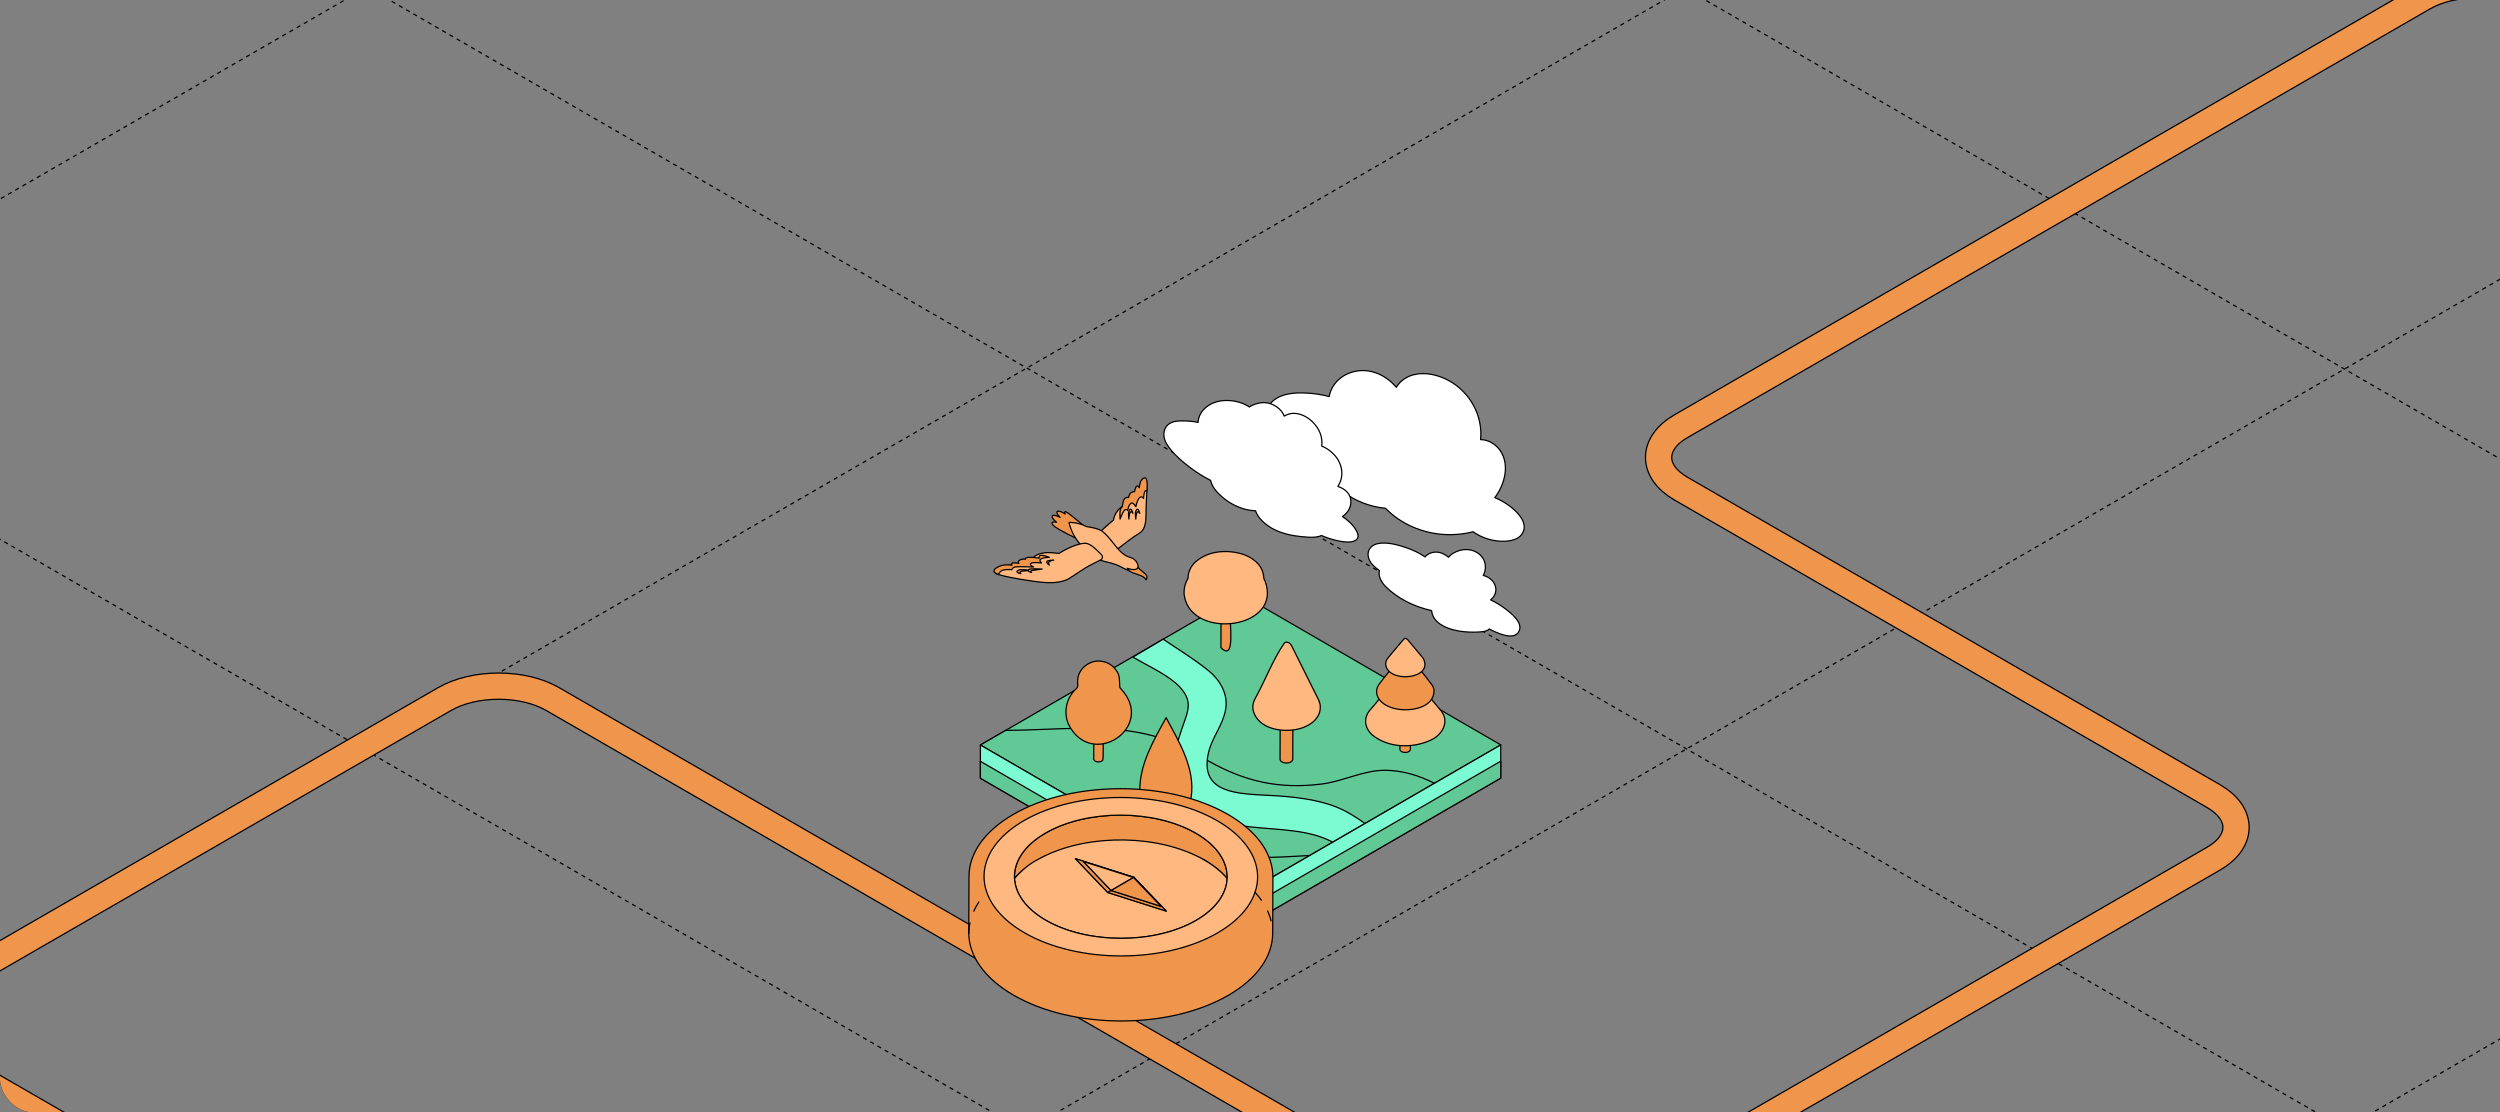 <?xml version="1.0" encoding="UTF-8"?> <svg xmlns="http://www.w3.org/2000/svg" width="1200" height="534" viewBox="0 0 1200 534" fill="none"><rect x="0" y="0" width="1200" height="534" fill="#808080" stroke="none"/><g clip-path="url(#clip0_25_3901)"><g clip-path="url(#clip1_25_3901)"><path d="M-10588.3 -5489.66L7771.63 5110.44" stroke="black" stroke-width="0.6" stroke-linejoin="round" stroke-dasharray="2 2"></path><path d="M-10272.5 -5671.98L8087.42 4928.12" stroke="black" stroke-width="0.6" stroke-linejoin="round" stroke-dasharray="2 2"></path><path d="M-9954.87 -5855.36L8405.04 4744.74" stroke="black" stroke-width="0.6" stroke-linejoin="round" stroke-dasharray="2 2"></path><path d="M-9639.07 -6037.69L8720.84 4562.41" stroke="black" stroke-width="0.6" stroke-linejoin="round" stroke-dasharray="2 2"></path><path d="M-11535.6 7486.97L6824.88 -3113.49" stroke="black" stroke-width="0.6" stroke-linejoin="round" stroke-dasharray="2 2"></path><path d="M-11852.3 7304.15L6508.24 -3296.31" stroke="black" stroke-width="0.6" stroke-linejoin="round" stroke-dasharray="2 2"></path><path d="M-12169 7121.31L6191.55 -3479.15" stroke="black" stroke-width="0.6" stroke-linejoin="round" stroke-dasharray="2 2"></path><path d="M-11219.8 7669.29L7140.7 -2931.17" stroke="black" stroke-width="0.6" stroke-linejoin="round" stroke-dasharray="2 2"></path><path d="M127.313 596.916L-30.019 506.08C-44.368 497.796 -44.368 484.364 -30.019 476.08L213.349 335.572C227.697 327.287 250.961 327.287 265.31 335.572L704.252 588.995C718.601 597.279 741.865 597.279 756.214 588.995L1062.52 412.149C1076.87 403.864 1076.87 390.433 1062.52 382.149L806.891 234.561C792.543 226.277 792.543 212.845 806.891 204.561L1163.22 -1.164C1177.57 -9.449 1200.83 -9.449 1215.18 -1.164L1483.45 153.722" stroke="black" stroke-width="13.2"></path><path d="M127.313 596.916L-30.019 506.08C-44.368 497.796 -44.368 484.364 -30.019 476.08L213.349 335.572C227.697 327.287 250.961 327.287 265.31 335.572L704.252 588.995C718.601 597.279 741.865 597.279 756.214 588.995L1062.52 412.149C1076.87 403.864 1076.87 390.433 1062.52 382.149L806.891 234.561C792.543 226.277 792.543 212.845 806.891 204.561L1163.22 -1.164C1177.57 -9.449 1200.83 -9.449 1215.18 -1.164L1483.45 153.722" stroke="#EF954C" stroke-width="12"></path><path d="M611.274 192.23C615.633 188.63 622.112 188.389 627.47 188.695C630.854 188.887 634.494 189.4 638.002 190.355C638.062 190.022 638.13 189.691 638.212 189.367C639.427 184.534 643.08 180.839 647.668 179.08C656.108 175.842 664.754 179.413 670.223 185.896C671.652 183.555 673.869 181.66 676.431 180.592C681.903 178.31 688.302 179.365 693.553 181.753C704.052 186.529 711.083 197.356 710.812 208.964C710.796 209.65 710.743 210.335 710.682 211.018C714.411 211.018 717.938 213.199 720.052 216.211C724.795 222.963 722.312 232.538 717.512 238.87C720.396 240.031 723.112 241.644 725.518 243.582C728.872 246.285 733.486 251.21 730.839 255.86C728.565 259.855 722.701 260.093 718.719 259.655C714.736 259.217 710.451 257.711 707.084 255.221C703.675 256.202 699.969 256.562 696.68 256.628C691.007 256.74 685.324 255.749 680.021 253.726C675.006 251.815 670.331 248.982 666.402 245.306C665.945 244.879 665.472 244.429 665.015 243.957C657.661 243.321 650.47 240.49 644.594 236.044C640.847 233.209 637 229.242 636.655 224.269C636.644 224.09 636.64 223.903 636.638 223.714C632.508 222.449 628.51 220.633 624.81 218.544C619.481 215.534 613.52 211.58 610.105 206.365C607.179 201.897 606.897 195.845 611.274 192.23Z" fill="white" stroke="black" stroke-width="0.595" stroke-miterlimit="10" stroke-linecap="round" stroke-linejoin="round"></path><path d="M560.661 203.847C562.427 202.311 564.906 202.028 567.152 202.027C569.679 202.024 572.463 202.146 575.061 202.762C575.142 201.464 575.479 200.174 576.076 198.986C577.945 195.27 581.874 193.061 585.858 192.447C590.25 191.772 595.328 192.641 599.144 194.985C599.324 195.095 599.507 195.215 599.691 195.344C602.025 193.781 605.289 193.067 607.542 193.292C611.209 193.656 615.077 196.166 616.448 199.715C617.782 198.911 619.348 198.447 620.722 198.409C625.09 198.285 629.223 201.071 631.754 204.475C633.787 207.21 634.935 210.721 634.4 214.091C637.763 215.505 640.726 217.997 642.393 220.942C643.975 223.74 644.557 227.045 643.692 230.171C643.388 231.273 642.884 232.435 642.209 233.493C645.768 234.719 648.706 237.173 648.396 241.475C648.204 244.15 646.577 246.479 644.372 247.931C645.597 248.735 646.755 249.64 647.819 250.634C650.086 252.757 653.971 257.644 650.435 259.502C646.818 261.403 638.542 258.906 634.267 257.046C632.4 257.952 630.006 257.962 628.01 257.85C623.361 257.592 618.646 256.966 614.27 255.313C610.642 253.941 607.216 251.818 604.72 248.802C603.852 247.753 603.102 246.5 602.665 245.183C596.906 245.055 590.952 242.279 586.783 238.678C584.426 236.643 581.709 233.811 581.102 230.592C577.77 228.911 574.587 226.916 571.614 224.702C563.463 218.626 559.76 213.682 558.942 210.679C558.291 208.273 558.719 205.536 560.661 203.847Z" fill="white" stroke="black" stroke-width="0.595" stroke-miterlimit="10" stroke-linecap="round" stroke-linejoin="round"></path><path d="M661.092 260.995C665.419 259.996 670.739 261.425 674.817 262.817C677.96 263.889 681.193 265.363 684.031 267.307C685.257 265.767 687.373 264.983 689.364 265.01C691.605 265.04 693.556 266.081 695.281 267.446C698.075 264.249 703.301 262.912 707.187 264.363C712.662 266.406 714.304 271.788 711.949 276.217C714.871 276.884 717.458 279.114 717.965 282.172C718.308 284.237 717.221 286.682 715.507 287.943C717.853 289.038 720.08 290.391 722.079 291.873C724.935 293.991 731.724 299.049 728.894 303.442C726.346 307.4 719.019 303.969 715.975 302.488C715.593 302.303 715.221 302.097 714.845 301.901C713.84 303.001 712.21 303.166 710.806 303.292C708.145 303.53 705.417 303.472 702.759 303.223C696.035 302.592 687.71 299.725 687.18 293.106C678.055 291.048 670.594 286.926 665.322 281.773C663.279 279.776 661.372 276.761 662.144 273.886C660.078 272.382 658.074 270.827 657.11 268.378C655.751 264.924 657.566 261.81 661.092 260.995Z" fill="white" stroke="black" stroke-width="0.595" stroke-miterlimit="10" stroke-linecap="round" stroke-linejoin="round"></path><path d="M470.594 357.612L595.362 429.93L720.352 357.546L595.584 285.228L470.594 357.612Z" fill="#61C996" stroke="black" stroke-width="0.6" stroke-miterlimit="10" stroke-linecap="round" stroke-linejoin="round"></path><path d="M573.64 405.387C562.157 401.856 551.272 397.826 539.209 396.457C538.574 396.385 537.933 396.34 537.297 396.279L470.587 357.612L482.717 350.587C494.357 350.565 506.052 349.702 517.607 349.601C528.645 349.505 539.785 349.954 550.577 352.46C561.172 354.918 570.535 359.932 579.948 365.233C597.643 375.197 614.059 378.878 634.397 376.336C644.626 375.058 654.633 369.661 664.91 369.731C673.008 369.788 681.195 372.206 688.516 375.98L628.646 410.652C609.652 411.485 600.403 413.617 573.64 405.387Z" fill="#61C996" stroke="black" stroke-width="0.6" stroke-miterlimit="10" stroke-linecap="round" stroke-linejoin="round"></path><path d="M600.783 396.973C589.485 395.756 579.515 394.154 567.896 385.218C557.368 377.12 564.559 357.697 568.941 345.115C570.899 339.493 571.436 335.614 566.591 330.094C561.746 324.575 551.933 320.073 543.755 315.434L558.32 306.799C566.089 312.092 572.767 316.038 579.936 321.785C585.562 326.297 589.651 333.134 588.285 340.611C586.805 348.719 581.608 353.895 579.936 361.939C575.993 380.902 594.164 381.009 609.648 381.81C619.828 382.336 631.784 383.498 641.392 387.339C646.401 389.342 650.874 392.183 655.203 395.264L639.707 404.239C628.593 398.171 613.89 398.385 600.783 396.973Z" fill="#7CFBD2" stroke="black" stroke-width="0.6" stroke-miterlimit="10" stroke-linecap="round" stroke-linejoin="round"></path><path d="M720.352 357.546V373.482L595.362 445.866V429.93L720.352 357.546Z" fill="#7CFBD2" stroke="black" stroke-width="0.6" stroke-miterlimit="10" stroke-linecap="round" stroke-linejoin="round"></path><path d="M470.592 357.611L595.359 429.929V445.866L470.592 373.549V357.611Z" fill="#7CFBD2" stroke="black" stroke-width="0.6" stroke-miterlimit="10" stroke-linecap="round" stroke-linejoin="round"></path><path d="M720.352 365.364V373.482L595.362 445.866V437.747L720.352 365.364Z" fill="#61C996" stroke="black" stroke-width="0.6" stroke-miterlimit="10" stroke-linecap="round" stroke-linejoin="round"></path><path d="M470.592 365.43L595.359 437.747V445.866L470.592 373.549V365.43Z" fill="#61C996" stroke="black" stroke-width="0.6" stroke-miterlimit="10" stroke-linecap="round" stroke-linejoin="round"></path><path d="M532.861 266.379C532.861 266.379 542.687 258.381 546.667 256.091C550.738 253.749 549.943 248.123 550.16 242.818C550.431 236.183 551.065 231.576 549.477 230.639C547.888 229.702 546.089 236.417 546.089 236.417C546.089 236.417 543.929 236.734 541.866 238.602C539.777 240.495 539.618 242.584 539.618 242.584C539.618 242.584 537.35 243.626 535.995 245.785C534.373 248.371 534.525 249.61 534.525 249.61C534.525 249.61 528.217 254.675 525.811 257.886C523.404 261.098 528.88 269.484 532.861 266.379Z" fill="#FFB980" stroke="black" stroke-width="0.597" stroke-miterlimit="10" stroke-linecap="round" stroke-linejoin="round"></path><path d="M520.57 252.718C520.57 252.718 513.679 246.756 512.014 245.867C510.349 244.979 511.273 246.756 511.273 246.756C511.273 246.756 508.944 245.043 507.656 245.423C506.368 245.804 508.832 248.33 508.832 248.33C508.832 248.33 505.656 246.628 505.084 247.707C504.586 248.647 507.153 250.689 507.153 250.689C507.153 250.689 503.58 249.928 505.518 252.125C507.206 254.039 517.854 258.998 517.854 258.998L520.57 252.718Z" fill="#EF954C" stroke="black" stroke-width="0.597" stroke-miterlimit="10" stroke-linecap="round" stroke-linejoin="round"></path><path d="M538.562 265.405C542.044 268.188 542.412 266.927 544.476 268.577C546.539 270.226 546.589 272.637 545.869 273.905C545.149 275.174 542.185 274.276 539.434 272.822C536.683 271.368 536.013 270.86 530.092 269.465C524.172 268.069 521.202 264.973 519.243 261.98C514.257 257.159 513.15 250.754 513.15 250.754C513.15 250.754 517.348 250.562 521.512 252.763C524.103 253.157 526.709 253.718 528.194 254.495C531.901 256.433 535.546 262.994 538.562 265.405Z" fill="#FFB980" stroke="black" stroke-width="0.597" stroke-miterlimit="10" stroke-linecap="round" stroke-linejoin="round"></path><path d="M546.278 272.277C546.278 272.277 545.938 273.08 545.196 273.274C544.552 273.442 543.581 273.373 543.146 273.314C542.277 273.195 541.093 272.774 541.093 272.774C541.093 272.774 541.761 274.594 544.939 275.333C546.299 275.936 547.826 276.239 548.784 276.918C549.64 277.523 550.165 278.303 550.165 278.303C550.165 278.303 551.243 276.807 549.777 275.536C549.101 274.95 548.019 274.019 547.325 273.432C546.405 272.655 546.278 272.277 546.278 272.277Z" fill="#EF954C" stroke="black" stroke-width="0.597" stroke-miterlimit="10" stroke-linecap="round" stroke-linejoin="round"></path><path d="M528.702 266.241C529.469 266.976 529.285 268.249 528.344 268.739C527.135 269.368 522.728 271.503 521.095 272.538C514.087 276.984 513.398 277.781 511.754 278.398C508.143 279.753 504.165 280.147 496.536 279.067C488.488 277.929 482.284 276.741 479.292 275.782C474.057 274.104 482.843 270.464 488.22 271.487C489.11 269.914 491.616 267.932 495.777 267.784C498.898 264.673 504.009 265.078 508.332 265.649C508.332 265.649 514.725 261.354 520.427 260.782C523.283 260.496 526.184 263.825 528.702 266.241Z" fill="#FFB980" stroke="black" stroke-width="0.597" stroke-miterlimit="10" stroke-linecap="round" stroke-linejoin="round"></path><path d="M498.814 267.944C498.814 267.944 496.158 267.443 493.936 267.528C491.713 267.613 492.217 268.442 492.217 268.442C492.217 268.442 490.828 268.008 489.451 268.896C488.074 269.785 489.096 270.356 489.096 270.356C489.096 270.356 486.233 269.938 485.727 270.356C485.221 270.773 485.727 271.318 485.727 271.318C485.727 271.318 483.058 270.76 480.599 271.507C478.14 272.255 476.566 273.674 477.255 274.544C477.943 275.414 479.285 275.783 479.285 275.783C479.285 275.783 479.222 275.201 480.501 274.123C481.779 273.044 485.727 273.439 485.727 273.439C485.727 273.439 485.812 272.456 487.287 272.158C488.762 271.859 496.12 272.158 496.12 272.158C496.12 272.158 493.712 270.995 494.931 270.356C496.151 269.717 499.913 270.226 499.913 270.226C499.913 270.226 498.765 269.154 499.385 268.501C500.275 267.564 503.672 267.519 503.672 267.519C503.672 267.519 498.145 265.115 498.814 267.944Z" fill="#EF954C" stroke="black" stroke-width="0.597" stroke-miterlimit="10" stroke-linecap="round" stroke-linejoin="round"></path><path d="M488.667 273.805C486.95 274.812 489.995 275.364 489.995 275.364C489.995 275.364 488.864 274.391 490.881 274.122C492.533 273.902 494.859 273.804 494.859 273.804C494.859 273.804 492.779 273.492 491.274 273.429C490.341 273.39 489.307 273.429 488.667 273.805Z" fill="#EF954C" stroke="black" stroke-width="0.597" stroke-miterlimit="10" stroke-linecap="round" stroke-linejoin="round"></path><path d="M494.04 273.241C492.27 274.152 495.169 274.815 495.169 274.815C495.169 274.815 493.914 274.094 495.71 273.805C496.891 273.615 500.234 273.139 500.234 273.139C500.234 273.139 494.802 272.849 494.04 273.241Z" fill="#EF954C" stroke="black" stroke-width="0.597" stroke-miterlimit="10" stroke-linecap="round" stroke-linejoin="round"></path><path d="M505.789 268.847C505.789 268.847 504.478 268.946 503.683 269.637C502.888 270.328 503.683 271.268 503.683 271.268C503.683 271.268 502.346 270.427 502.445 269.637C502.544 268.847 505.789 268.847 505.789 268.847Z" fill="#EF954C" stroke="black" stroke-width="0.597" stroke-miterlimit="10" stroke-linecap="round" stroke-linejoin="round"></path><path d="M550.504 235.623C550.665 234.413 550.837 231.498 550.302 230.093C549.767 228.688 548.52 229.602 547.806 230.55C547.093 231.498 546.826 234.113 546.826 234.113C546.826 234.113 546.336 233.06 545.711 233.268C545.088 233.476 544.553 236.078 544.553 236.078C544.553 236.078 543.757 235.87 542.929 236.443C542.101 237.015 541.654 238.804 541.654 238.804C541.654 238.804 540.977 238.472 539.979 239.201C538.982 239.93 538.755 243.076 538.755 243.076C538.755 243.076 537.823 243.781 537.645 245.135C537.466 246.488 537.645 249.142 537.645 249.142C537.645 249.142 538.851 245.836 539.707 244.951C540.564 244.066 541.299 245.083 541.299 245.083C541.299 245.083 541.611 242.376 542.929 241.544C543.857 240.957 545.221 243.209 545.221 243.209C545.221 243.209 545.8 239.826 547.161 238.732C548.08 237.993 548.92 239.256 548.92 239.256C548.92 239.256 549.012 234.594 550.504 235.623Z" fill="#EF954C" stroke="black" stroke-width="0.597" stroke-miterlimit="10" stroke-linecap="round" stroke-linejoin="round"></path><path d="M541.88 245.368C541.437 246.499 541.88 249.142 541.88 249.142C541.88 249.142 541.962 246.696 542.523 245.915C543.084 245.135 543.797 246.384 543.797 246.384C543.797 246.384 542.931 242.689 541.88 245.368Z" fill="#EF954C" stroke="black" stroke-width="0.597" stroke-miterlimit="10" stroke-linecap="round" stroke-linejoin="round"></path><path d="M545.177 245.389C544.734 246.52 545.177 249.163 545.177 249.163C545.177 249.163 545.259 246.717 545.82 245.936C546.381 245.156 547.094 246.405 547.094 246.405C547.094 246.405 546.229 242.71 545.177 245.389Z" fill="#EF954C" stroke="black" stroke-width="0.597" stroke-miterlimit="10" stroke-linecap="round" stroke-linejoin="round"></path><path d="M557.298 403.179C557.567 404.962 561.57 404.974 561.841 403.191L561.875 390.58C561.602 388.801 557.636 388.758 557.333 390.568L557.298 403.179Z" fill="#FFB980" stroke="black" stroke-width="0.604" stroke-miterlimit="10" stroke-linecap="round" stroke-linejoin="round"></path><path d="M547.101 379.225C547.172 385.333 550.643 391.636 556.922 392.897C560.029 393.583 563.577 393.044 566.225 391.261C569.242 389.384 571.081 386.026 571.781 382.58C571.781 382.58 571.769 382.568 571.781 382.568C573.78 368.845 566.021 356.264 559.748 344.496C553.851 355.131 547.073 366.659 547.101 379.225Z" fill="#EF954C" stroke="black" stroke-width="0.604" stroke-miterlimit="10" stroke-linecap="round" stroke-linejoin="round"></path><path d="M524.998 363.483C524.453 365.787 527.772 366.259 529.138 365.107C529.151 365.107 529.151 365.107 529.151 365.095C529.83 365.44 529.42 354.187 529.535 353.978C529.535 353.631 529.298 353.296 528.84 353.036C527.051 352.087 524.395 352.947 525.022 355.279L524.998 363.483Z" fill="#EF954C" stroke="black" stroke-width="0.604" stroke-miterlimit="10" stroke-linecap="round" stroke-linejoin="round"></path><path d="M511.67 341.733C511.677 343.703 512.022 345.538 512.723 347.36C523.607 370.031 555.399 349.14 537.981 330.541C537.903 330.447 537.796 330.365 537.707 330.293C537.705 330.291 537.709 330.263 537.694 330.28C537.694 330.28 537.694 330.28 537.694 330.267C537.618 330.174 537.581 330.065 537.52 329.933C537.253 327.222 537.766 324.354 535.848 321.815C534.172 319.353 531.592 317.729 528.524 317.392C528.511 317.379 528.5 317.379 528.487 317.392C523.043 316.625 517.531 320.969 517.271 326.475C517.043 327.722 517.842 329.609 516.688 330.491C516.675 330.491 516.665 330.504 516.651 330.515C516.639 330.515 516.639 330.515 516.639 330.528C515.675 331.416 514.875 332.295 514.085 333.553C512.517 335.961 511.681 338.847 511.67 341.733Z" fill="#EF954C" stroke="black" stroke-width="0.604" stroke-miterlimit="10" stroke-linecap="round" stroke-linejoin="round"></path><path d="M614.428 364.464C614.805 366.856 620.16 366.859 620.53 364.477L620.594 342.819C620.197 340.726 616.805 340.713 615.342 341.581C613.488 343.29 614.912 347.08 614.476 349.576C614.461 352.282 614.446 361.607 614.428 364.464Z" fill="#EF954C" stroke="black" stroke-width="0.604" stroke-miterlimit="10" stroke-linecap="round" stroke-linejoin="round"></path><path d="M601.425 340.53C603.469 350.569 617.391 352.258 625.623 349.195C628.362 348.13 630.925 346.498 632.514 343.893C633.925 341.64 634.148 338.562 633.039 336.178C633.138 336.498 633.263 336.809 633.302 337.129C633.202 336.581 632.993 336.01 632.726 335.53C628.46 326.965 624.203 318.387 619.909 309.844C619.896 309.831 619.882 309.82 619.882 309.807H619.869C619.278 308.641 617.772 307.736 616.567 308.556H616.554C610.868 316.816 607.262 326.746 602.323 335.578C602.361 335.514 602.398 335.44 602.435 335.378C602.372 335.538 602.26 335.67 602.222 335.828C602.078 336.064 602.01 336.323 601.936 336.579C601.96 336.441 602.01 336.316 602.061 336.178C601.458 337.482 601.221 339.103 601.425 340.53Z" fill="#FFB980" stroke="black" stroke-width="0.604" stroke-miterlimit="10" stroke-linecap="round" stroke-linejoin="round"></path><path d="M671.964 359.695C672.265 361.69 676.873 361.735 676.99 359.572L677.023 347.565C677.012 347.291 676.951 347.003 676.722 346.806C676.734 346.794 676.722 346.794 676.71 346.794C675.601 345.635 672.332 345.702 671.997 347.487L671.986 352.268C671.97 353.174 671.97 358.689 671.964 359.695Z" fill="#EF954C" stroke="black" stroke-width="0.604" stroke-miterlimit="10" stroke-linecap="round" stroke-linejoin="round"></path><path d="M655.498 345.812C655.349 348.689 656.799 351.065 658.803 352.883H658.815C666.471 359.046 677.968 359.328 686.706 355.285C692.059 352.969 696.04 346.524 691.722 341.199H691.711C688.947 337.854 686.17 334.513 683.377 331.19C679.866 326.984 672.1 326.92 667.683 329.458C663.872 332.507 661.242 336.881 657.909 340.449C657.909 340.461 657.909 340.461 657.897 340.461C656.844 341.643 656.02 343.015 655.664 344.571C655.576 344.978 655.523 345.407 655.498 345.812Z" fill="#FFB980" stroke="black" stroke-width="0.604" stroke-miterlimit="10" stroke-linecap="round" stroke-linejoin="round"></path><path d="M660.775 331.671C660.546 334.65 662.813 337.151 665.277 338.486C665.289 338.507 665.31 338.507 665.322 338.519C666.772 339.286 668.412 339.923 670.103 340.24C676.638 341.653 688.392 339.965 688.344 331.426C688.249 330.514 687.909 329.62 687.416 328.857C687.416 328.845 687.404 328.835 687.404 328.823C676.366 314 673.712 312.675 662.227 328.097C662.169 328.185 662.092 328.264 662.026 328.365C661.932 328.491 661.85 328.63 661.758 328.757C661.758 328.757 661.758 328.769 661.746 328.78C661.752 328.794 661.705 328.822 661.713 328.825C661.178 329.673 660.836 330.671 660.775 331.671Z" fill="#EF954C" stroke="black" stroke-width="0.604" stroke-miterlimit="10" stroke-linecap="round" stroke-linejoin="round"></path><path d="M665.156 319.171C666.575 328.111 688.356 326.041 683.173 316.043C683.173 316.043 683.173 316.032 683.162 316.032C680.938 313.284 675.695 307.066 675.678 307.029C674.147 305.563 673.715 307.115 672.683 308.113C670.436 310.863 667.996 313.513 665.847 316.323C665.847 316.323 665.835 316.323 665.835 316.335C665.301 317.13 665.029 318.239 665.156 319.171Z" fill="#FFB980" stroke="black" stroke-width="0.604" stroke-miterlimit="10" stroke-linecap="round" stroke-linejoin="round"></path><path d="M586.052 310.921C593.236 317.962 589.957 298.542 590.649 295.238C590.396 293.369 586.65 293.393 586.127 295.039C586.055 295.292 586.076 310.654 586.052 310.921Z" fill="#EF954C" stroke="black" stroke-width="0.604" stroke-miterlimit="10" stroke-linecap="round" stroke-linejoin="round"></path><path d="M568.346 284.075C568.351 284.708 568.368 285.339 568.471 285.943C571.946 307.555 616.116 301.875 607.165 278.766C606.405 277.697 606.641 276.579 606.342 275.429C605.848 273.093 604.469 271.028 602.692 269.461H602.679C600.54 267.58 598.211 266.53 595.939 265.836C588.45 263.727 579.786 264.447 573.801 269.747H573.788C571.736 271.635 570.152 274.671 570.263 277.607C569.115 279.399 568.383 281.772 568.346 284.075Z" fill="#FFB980" stroke="black" stroke-width="0.604" stroke-miterlimit="10" stroke-linecap="round" stroke-linejoin="round"></path><path d="M610.99 421.466C611.212 410.441 604.036 399.365 589.467 390.954C560.889 374.455 514.704 374.455 486.311 390.954C472.16 399.179 465.102 409.95 465.118 420.728C465.118 420.692 465.116 420.657 465.116 420.621C465.077 434.246 465.039 433.988 465 447.611C464.969 458.492 472.152 469.392 486.533 477.695C515.111 494.195 561.297 494.195 589.688 477.695C603.792 469.498 610.853 458.77 610.883 448.026C610.923 434.403 610.961 434.661 611 421.038C610.999 421.18 610.992 421.323 610.99 421.466Z" fill="#EF954C" stroke="black" stroke-width="0.6" stroke-miterlimit="10" stroke-linecap="round" stroke-linejoin="round"></path><path d="M490.95 417.621L490.953 417.61L501.075 411.047C501.075 411.047 556.879 400.571 578.044 412.788C582.671 415.461 586.331 418.481 589.041 421.699C589.394 413.843 584.376 405.911 573.99 399.915C553.985 388.365 521.65 388.365 501.774 399.916C491.481 405.897 486.549 413.802 486.961 421.641C488.113 420.259 490.95 417.621 490.95 417.621Z" fill="#EF954C" stroke="black" stroke-width="0.6" stroke-miterlimit="10" stroke-linecap="round" stroke-linejoin="round"></path><path d="M578.043 412.788C556.877 400.571 523.301 399.997 501.074 411.047C498.578 412.344 494.945 413.959 490.949 417.621C489.442 418.916 488.113 420.259 486.961 421.64C487.345 428.939 492.363 436.177 502.009 441.746C522.015 453.295 554.343 453.294 574.218 441.742C583.776 436.188 588.712 428.976 589.04 421.699C586.33 418.481 582.67 415.461 578.043 412.788ZM531.718 428.4L516.217 412.173L544.28 421.099L559.781 437.326L531.718 428.4Z" fill="#FFB980" stroke="black" stroke-width="0.6" stroke-miterlimit="10" stroke-linecap="round" stroke-linejoin="round"></path><path d="M491.724 447.72C517.446 462.572 559.016 462.569 584.571 447.72C610.124 432.868 609.99 408.791 584.268 393.94C558.546 379.089 516.977 379.089 491.421 393.941C465.867 408.791 466.003 432.869 491.724 447.72ZM501.77 399.915C521.646 388.364 553.98 388.364 573.986 399.914C584.373 405.91 589.39 413.842 589.037 421.699C588.708 428.976 583.772 436.188 574.215 441.742C554.34 453.293 522.011 453.295 502.006 441.746C492.359 436.177 487.342 428.939 486.957 421.64C486.545 413.802 491.477 405.896 501.77 399.915Z" fill="#FFB980" stroke="black" stroke-width="0.6" stroke-miterlimit="10" stroke-linecap="round" stroke-linejoin="round"></path><path d="M533.321 427.445L520.068 413.573L544.062 421.203L544.072 421.215L544.273 421.099L516.211 412.173L531.711 428.4L533.343 427.453L533.321 427.445Z" fill="#EF954C" stroke="black" stroke-width="0.6" stroke-miterlimit="10" stroke-linecap="round" stroke-linejoin="round"></path><path d="M544.281 421.098L544.08 421.215L557.323 435.077L533.35 427.453L531.719 428.399L559.782 437.326L544.281 421.098Z" fill="#EF954C" stroke="black" stroke-width="0.6" stroke-miterlimit="10" stroke-linecap="round" stroke-linejoin="round"></path><path d="M520.07 413.573L533.323 427.445L544.064 421.203L520.07 413.573Z" fill="#FFB980" stroke="black" stroke-width="0.6" stroke-miterlimit="10" stroke-linecap="round" stroke-linejoin="round"></path><path d="M533.328 427.445L533.349 427.453L557.322 435.077L544.079 421.215L544.069 421.203L533.328 427.445Z" fill="#EF954C" stroke="black" stroke-width="0.6" stroke-miterlimit="10" stroke-linecap="round" stroke-linejoin="round"></path><path d="M602.328 428.23C607.782 434.114 610.873 440.835 610.873 447.971" stroke="black" stroke-width="0.6" stroke-miterlimit="10" stroke-linecap="round" stroke-linejoin="round" stroke-dasharray="5 6"></path><path d="M465.055 447.971C465.055 440.952 468.045 434.337 473.331 428.522" stroke="black" stroke-width="0.6" stroke-miterlimit="10" stroke-linecap="round" stroke-linejoin="round" stroke-dasharray="5 6"></path></g></g><defs><clipPath id="clip0_25_3901"><rect width="1200" height="534" fill="white"></rect></clipPath><clipPath id="clip1_25_3901"><rect width="1200" height="534" rx="16" fill="white"></rect></clipPath></defs></svg> 